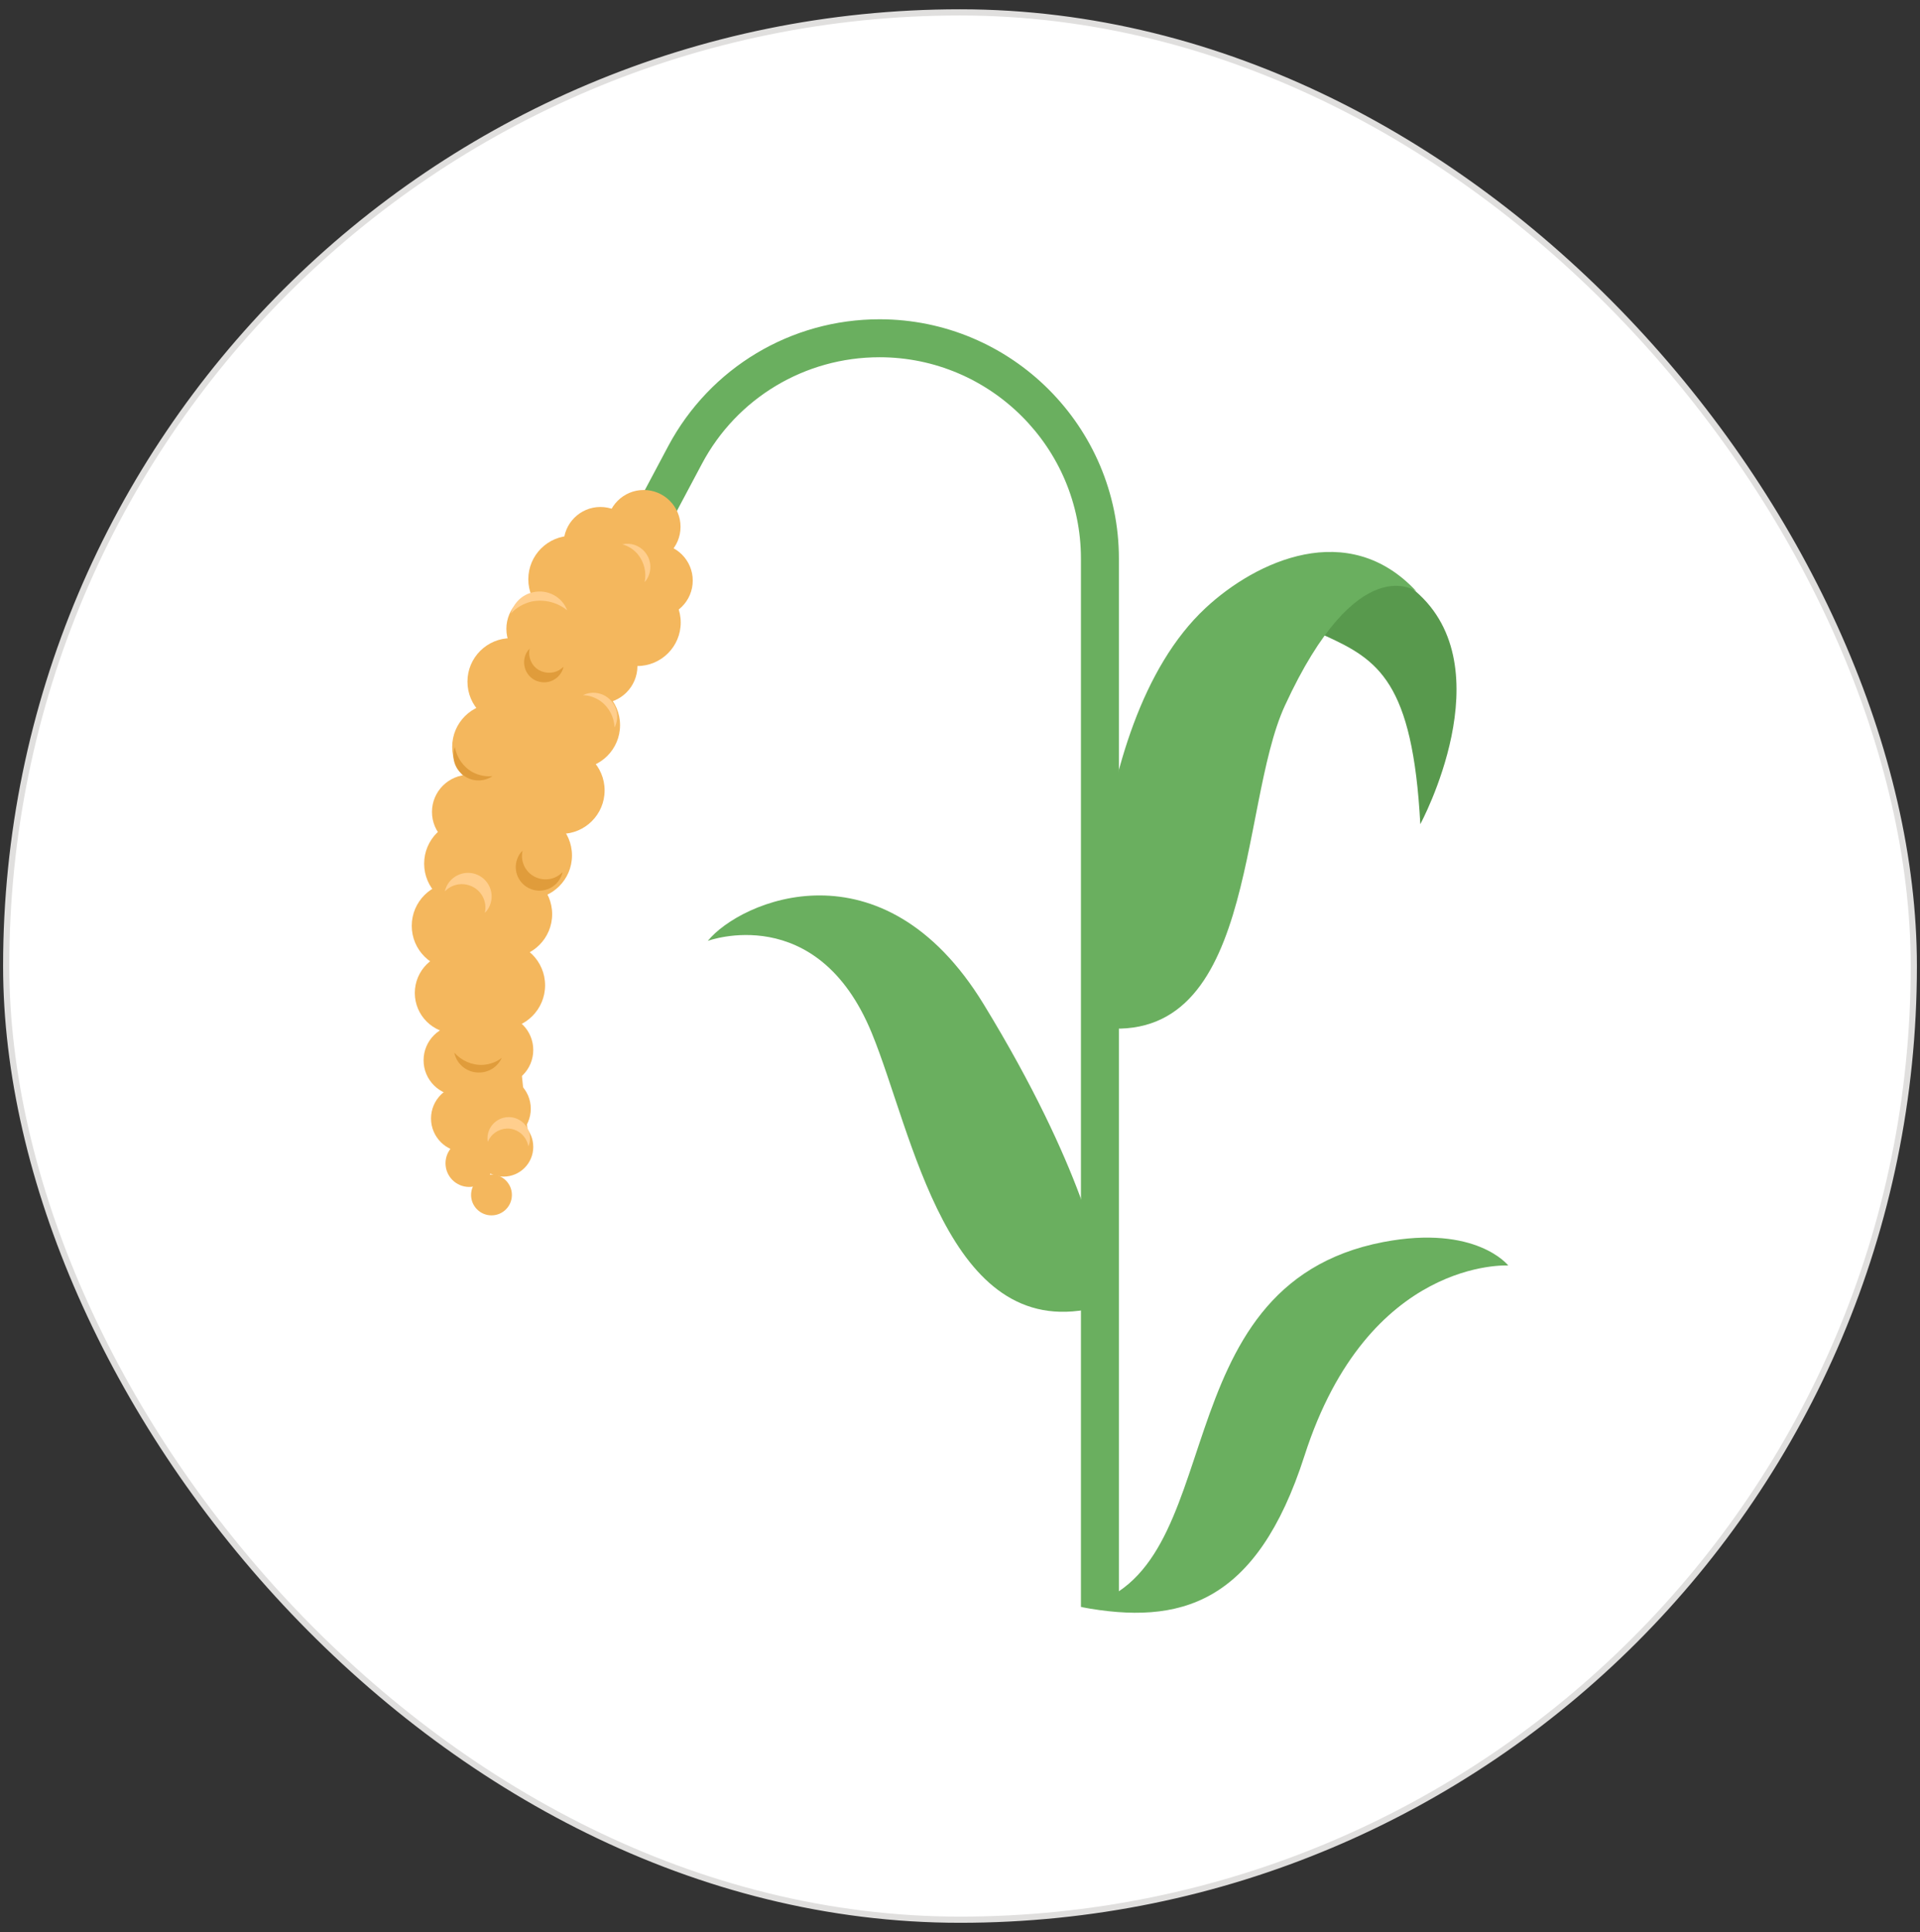 <svg width="155" height="156" viewBox="0 0 155 156" fill="none" xmlns="http://www.w3.org/2000/svg">
<rect x="0" y="0" width="155" height="156" fill="#333333" stroke="none"/>
<g clip-path="url(#clip0_543_5941)">
<path d="M77.5 155C120.026 155 154.5 120.526 154.5 78C154.5 35.474 120.026 1 77.5 1C34.974 1 0.5 35.474 0.5 78C0.5 120.526 34.974 155 77.5 155Z" fill="white"/>
<path d="M90.328 129.745H87.263V45.106C87.263 36.144 79.964 28.844 71.001 28.844C64.98 28.844 59.482 32.139 56.664 37.453L53.676 43.074L50.966 41.626L53.953 36.005C57.326 29.691 63.855 25.779 71.001 25.779C81.658 25.779 90.328 34.45 90.328 45.106V129.745Z" fill="#6AAF5F"/>
<path d="M48.471 46.878C50.112 46.878 51.443 45.547 51.443 43.906C51.443 42.264 50.112 40.934 48.471 40.934C46.83 40.934 45.499 42.264 45.499 43.906C45.499 45.547 46.83 46.878 48.471 46.878Z" fill="#F4B75D"/>
<path d="M52.952 49.851C54.594 49.851 55.925 48.52 55.925 46.879C55.925 45.237 54.594 43.906 52.952 43.906C51.311 43.906 49.98 45.237 49.98 46.879C49.98 48.52 51.311 49.851 52.952 49.851Z" fill="#F4B75D"/>
<path d="M51.967 45.507C53.608 45.507 54.939 44.176 54.939 42.535C54.939 40.893 53.608 39.562 51.967 39.562C50.325 39.562 48.995 40.893 48.995 42.535C48.995 44.176 50.325 45.507 51.967 45.507Z" fill="#F4B75D"/>
<path d="M46.161 50.28C48.1 50.28 49.672 48.708 49.672 46.769C49.672 44.83 48.1 43.258 46.161 43.258C44.222 43.258 42.65 44.83 42.65 46.769C42.65 48.708 44.222 50.28 46.161 50.28Z" fill="#F4B75D"/>
<path d="M51.443 53.776C53.382 53.776 54.954 52.204 54.954 50.265C54.954 48.326 53.382 46.754 51.443 46.754C49.504 46.754 47.932 48.326 47.932 50.265C47.932 52.204 49.504 53.776 51.443 53.776Z" fill="#F4B75D"/>
<path d="M41.248 58.55C43.188 58.55 44.76 56.978 44.76 55.038C44.76 53.099 43.188 51.527 41.248 51.527C39.309 51.527 37.737 53.099 37.737 55.038C37.737 56.978 39.309 58.55 41.248 58.55Z" fill="#F4B75D"/>
<path d="M46.546 62.062C48.485 62.062 50.057 60.489 50.057 58.55C50.057 56.611 48.485 55.039 46.546 55.039C44.607 55.039 43.035 56.611 43.035 58.55C43.035 60.489 44.607 62.062 46.546 62.062Z" fill="#F4B75D"/>
<path d="M40.016 63.817C41.956 63.817 43.528 62.245 43.528 60.306C43.528 58.367 41.956 56.795 40.016 56.795C38.077 56.795 36.505 58.367 36.505 60.306C36.505 62.245 38.077 63.817 40.016 63.817Z" fill="#F4B75D"/>
<path d="M45.299 67.329C47.238 67.329 48.81 65.757 48.81 63.818C48.81 61.879 47.238 60.307 45.299 60.307C43.359 60.307 41.787 61.879 41.787 63.818C41.787 65.757 43.359 67.329 45.299 67.329Z" fill="#F4B75D"/>
<path d="M37.876 68.561C39.534 68.561 40.879 67.216 40.879 65.558C40.879 63.899 39.534 62.555 37.876 62.555C36.217 62.555 34.873 63.899 34.873 65.558C34.873 67.216 36.217 68.561 37.876 68.561Z" fill="#F4B75D"/>
<path d="M40.648 95.002C41.975 95.002 43.05 93.927 43.05 92.6C43.05 91.273 41.975 90.197 40.648 90.197C39.321 90.197 38.245 91.273 38.245 92.6C38.245 93.927 39.321 95.002 40.648 95.002Z" fill="#F4B75D"/>
<path d="M37.876 95.835C38.93 95.835 39.785 94.98 39.785 93.925C39.785 92.871 38.93 92.016 37.876 92.016C36.821 92.016 35.966 92.871 35.966 93.925C35.966 94.98 36.821 95.835 37.876 95.835Z" fill="#F4B75D"/>
<path d="M39.678 98.13C40.588 98.13 41.325 97.392 41.325 96.482C41.325 95.572 40.588 94.834 39.678 94.834C38.767 94.834 38.03 95.572 38.03 96.482C38.03 97.392 38.767 98.13 39.678 98.13Z" fill="#F4B75D"/>
<path d="M42.665 72.581C44.604 72.581 46.176 71.009 46.176 69.07C46.176 67.131 44.604 65.559 42.665 65.559C40.726 65.559 39.154 67.131 39.154 69.07C39.154 71.009 40.726 72.581 42.665 72.581Z" fill="#F4B75D"/>
<path d="M37.752 73.243C39.692 73.243 41.264 71.671 41.264 69.732C41.264 67.793 39.692 66.221 37.752 66.221C35.813 66.221 34.241 67.793 34.241 69.732C34.241 71.671 35.813 73.243 37.752 73.243Z" fill="#F4B75D"/>
<path d="M41.064 77.323C43.003 77.323 44.575 75.751 44.575 73.812C44.575 71.873 43.003 70.301 41.064 70.301C39.124 70.301 37.552 71.873 37.552 73.812C37.552 75.751 39.124 77.323 41.064 77.323Z" fill="#F4B75D"/>
<path d="M36.752 78.263C38.691 78.263 40.263 76.691 40.263 74.751C40.263 72.812 38.691 71.24 36.752 71.24C34.812 71.24 33.24 72.812 33.24 74.751C33.24 76.691 34.812 78.263 36.752 78.263Z" fill="#F4B75D"/>
<path d="M40.494 83.067C42.433 83.067 44.005 81.495 44.005 79.556C44.005 77.617 42.433 76.045 40.494 76.045C38.555 76.045 36.983 77.617 36.983 79.556C36.983 81.495 38.555 83.067 40.494 83.067Z" fill="#F4B75D"/>
<path d="M36.752 83.438C38.555 83.438 40.016 81.976 40.016 80.173C40.016 78.37 38.555 76.908 36.752 76.908C34.949 76.908 33.487 78.37 33.487 80.173C33.487 81.976 34.949 83.438 36.752 83.438Z" fill="#F4B75D"/>
<path d="M40.186 87.641C41.768 87.641 43.05 86.359 43.05 84.776C43.05 83.195 41.768 81.912 40.186 81.912C38.604 81.912 37.321 83.195 37.321 84.776C37.321 86.359 38.604 87.641 40.186 87.641Z" fill="#F4B75D"/>
<path d="M37.06 88.473C38.642 88.473 39.924 87.191 39.924 85.609C39.924 84.027 38.642 82.744 37.06 82.744C35.478 82.744 34.195 84.027 34.195 85.609C34.195 87.191 35.478 88.473 37.06 88.473Z" fill="#F4B75D"/>
<path d="M40.14 92.231C41.636 92.231 42.85 91.018 42.85 89.521C42.85 88.024 41.636 86.811 40.14 86.811C38.643 86.811 37.429 88.024 37.429 89.521C37.429 91.018 38.643 92.231 40.14 92.231Z" fill="#F4B75D"/>
<path d="M37.506 93.016C39.003 93.016 40.217 91.803 40.217 90.306C40.217 88.809 39.003 87.596 37.506 87.596C36.009 87.596 34.796 88.809 34.796 90.306C34.796 91.803 36.009 93.016 37.506 93.016Z" fill="#F4B75D"/>
<path d="M43.897 53.793C45.564 53.793 46.916 52.441 46.916 50.774C46.916 49.107 45.564 47.756 43.897 47.756C42.23 47.756 40.879 49.107 40.879 50.774C40.879 52.441 42.23 53.793 43.897 53.793Z" fill="#F4B75D"/>
<path d="M48.44 56.795C50.107 56.795 51.459 55.443 51.459 53.776C51.459 52.109 50.107 50.758 48.44 50.758C46.773 50.758 45.422 52.109 45.422 53.776C45.422 55.443 46.773 56.795 48.44 56.795Z" fill="#F4B75D"/>
<path d="M52.321 41.549L51.967 51.528L48.44 56.179L41.787 73.596L41.325 79.125L42.665 91.968L41.248 93.739L36.598 94.833L35.674 85.716V77.107L36.151 68.021L37.999 62.062L40.478 53.776L43.035 49.849L46.916 43.905L52.321 41.549Z" fill="#F4B75D"/>
<path d="M41.017 90.198C41.957 90.167 42.758 90.907 42.788 91.861C42.788 92.108 42.758 92.354 42.65 92.554C42.511 91.723 41.772 91.091 40.91 91.122C40.217 91.153 39.631 91.584 39.385 92.185C39.37 92.108 39.354 92.046 39.354 91.969C39.323 91.03 40.063 90.229 41.017 90.198Z" fill="#FFCE8D"/>
<path d="M38.446 70.593C39.431 70.963 39.939 72.056 39.57 73.042C39.477 73.304 39.323 73.535 39.139 73.704C39.354 72.78 38.846 71.826 37.937 71.502C37.198 71.24 36.428 71.441 35.92 71.964C35.92 71.887 35.951 71.81 35.981 71.733C36.336 70.748 37.444 70.224 38.446 70.593Z" fill="#FFCE8D"/>
<path d="M42.881 71.794C41.895 71.425 41.387 70.331 41.757 69.346C41.849 69.084 42.003 68.853 42.188 68.684C41.972 69.608 42.48 70.562 43.389 70.886C44.128 71.148 44.898 70.947 45.406 70.424C45.406 70.501 45.376 70.578 45.345 70.655C44.991 71.64 43.882 72.164 42.881 71.794Z" fill="#E09C3B"/>
<path d="M43.358 54.993C42.526 54.685 42.111 53.761 42.403 52.929C42.48 52.714 42.603 52.514 42.758 52.375C42.588 53.145 43.004 53.961 43.774 54.223C44.39 54.439 45.052 54.285 45.483 53.838C45.483 53.915 45.453 53.977 45.437 54.038C45.129 54.87 44.205 55.301 43.373 54.993H43.358Z" fill="#E09C3B"/>
<path d="M49.611 58.735C49.58 57.934 49.195 57.133 48.502 56.625C48.071 56.317 47.562 56.132 47.054 56.132C47.67 55.824 48.44 55.87 49.025 56.301C49.811 56.871 50.042 57.903 49.611 58.735Z" fill="#FFCE8D"/>
<path d="M45.791 49.28C45.021 48.648 43.959 48.356 42.912 48.571C42.265 48.725 41.68 49.064 41.248 49.526C41.464 48.695 42.126 48.017 43.035 47.817C44.205 47.555 45.376 48.186 45.791 49.28Z" fill="#FFCE8D"/>
<path d="M52.044 46.985C52.198 46.215 52.013 45.398 51.489 44.752C51.151 44.351 50.704 44.074 50.242 43.951C50.889 43.797 51.597 44.012 52.059 44.567C52.66 45.275 52.644 46.307 52.059 46.985H52.044Z" fill="#FFCE8D"/>
<path d="M36.721 60.322C36.875 61.154 37.383 61.924 38.168 62.355C38.677 62.617 39.231 62.724 39.755 62.663C39.169 63.079 38.353 63.14 37.676 62.771C36.782 62.293 36.382 61.246 36.721 60.307V60.322Z" fill="#E09C3B"/>
<path d="M36.69 85.008C37.26 85.639 38.091 86.024 39 85.978C39.57 85.932 40.093 85.747 40.509 85.408C40.217 86.07 39.57 86.548 38.784 86.594C37.768 86.655 36.875 85.978 36.675 84.992L36.69 85.008Z" fill="#E09C3B"/>
<path d="M98.429 55.333C98.429 55.333 102.633 49.357 106.945 51.313C111.257 53.269 114.044 55.04 114.66 66.544C114.66 66.544 121.498 53.916 114.26 47.725C107.022 41.534 99.045 47.725 98.413 55.348L98.429 55.333Z" fill="#58994D"/>
<path d="M88.095 82.867C88.095 82.867 86.986 58.735 97.32 49.094C101.385 45.306 108.839 41.81 114.352 47.755C114.352 47.755 109.609 44.197 103.726 56.979C99.938 65.203 101.524 85.207 88.095 82.867Z" fill="#6AAF5F"/>
<path d="M88.803 101.978C88.803 101.978 87.587 94.463 79.409 81.081C71.232 67.698 59.744 72.749 57.141 75.968C57.141 75.968 65.965 72.688 70.37 83.391C73.681 91.43 76.453 108.262 88.172 105.644L88.803 101.994V101.978Z" fill="#6AAF5F"/>
<path d="M87.294 129.759C95.256 131.253 101.447 129.559 105.312 117.532C110.456 101.516 121.76 102.178 121.76 102.178C121.76 102.178 119.172 98.852 111.673 100.284C93.347 103.81 99.584 127.157 87.294 129.744V129.759Z" fill="#6AAF5F"/>
</g>
<rect x="0.5" y="1" width="154" height="154" rx="77" stroke="#E0DFDE" stroke-width="0.5"/>
<defs>
<clipPath id="clip0_543_5941">
<rect x="0.5" y="1" width="154" height="154" rx="77" fill="white"/>
</clipPath>
</defs>
</svg>

